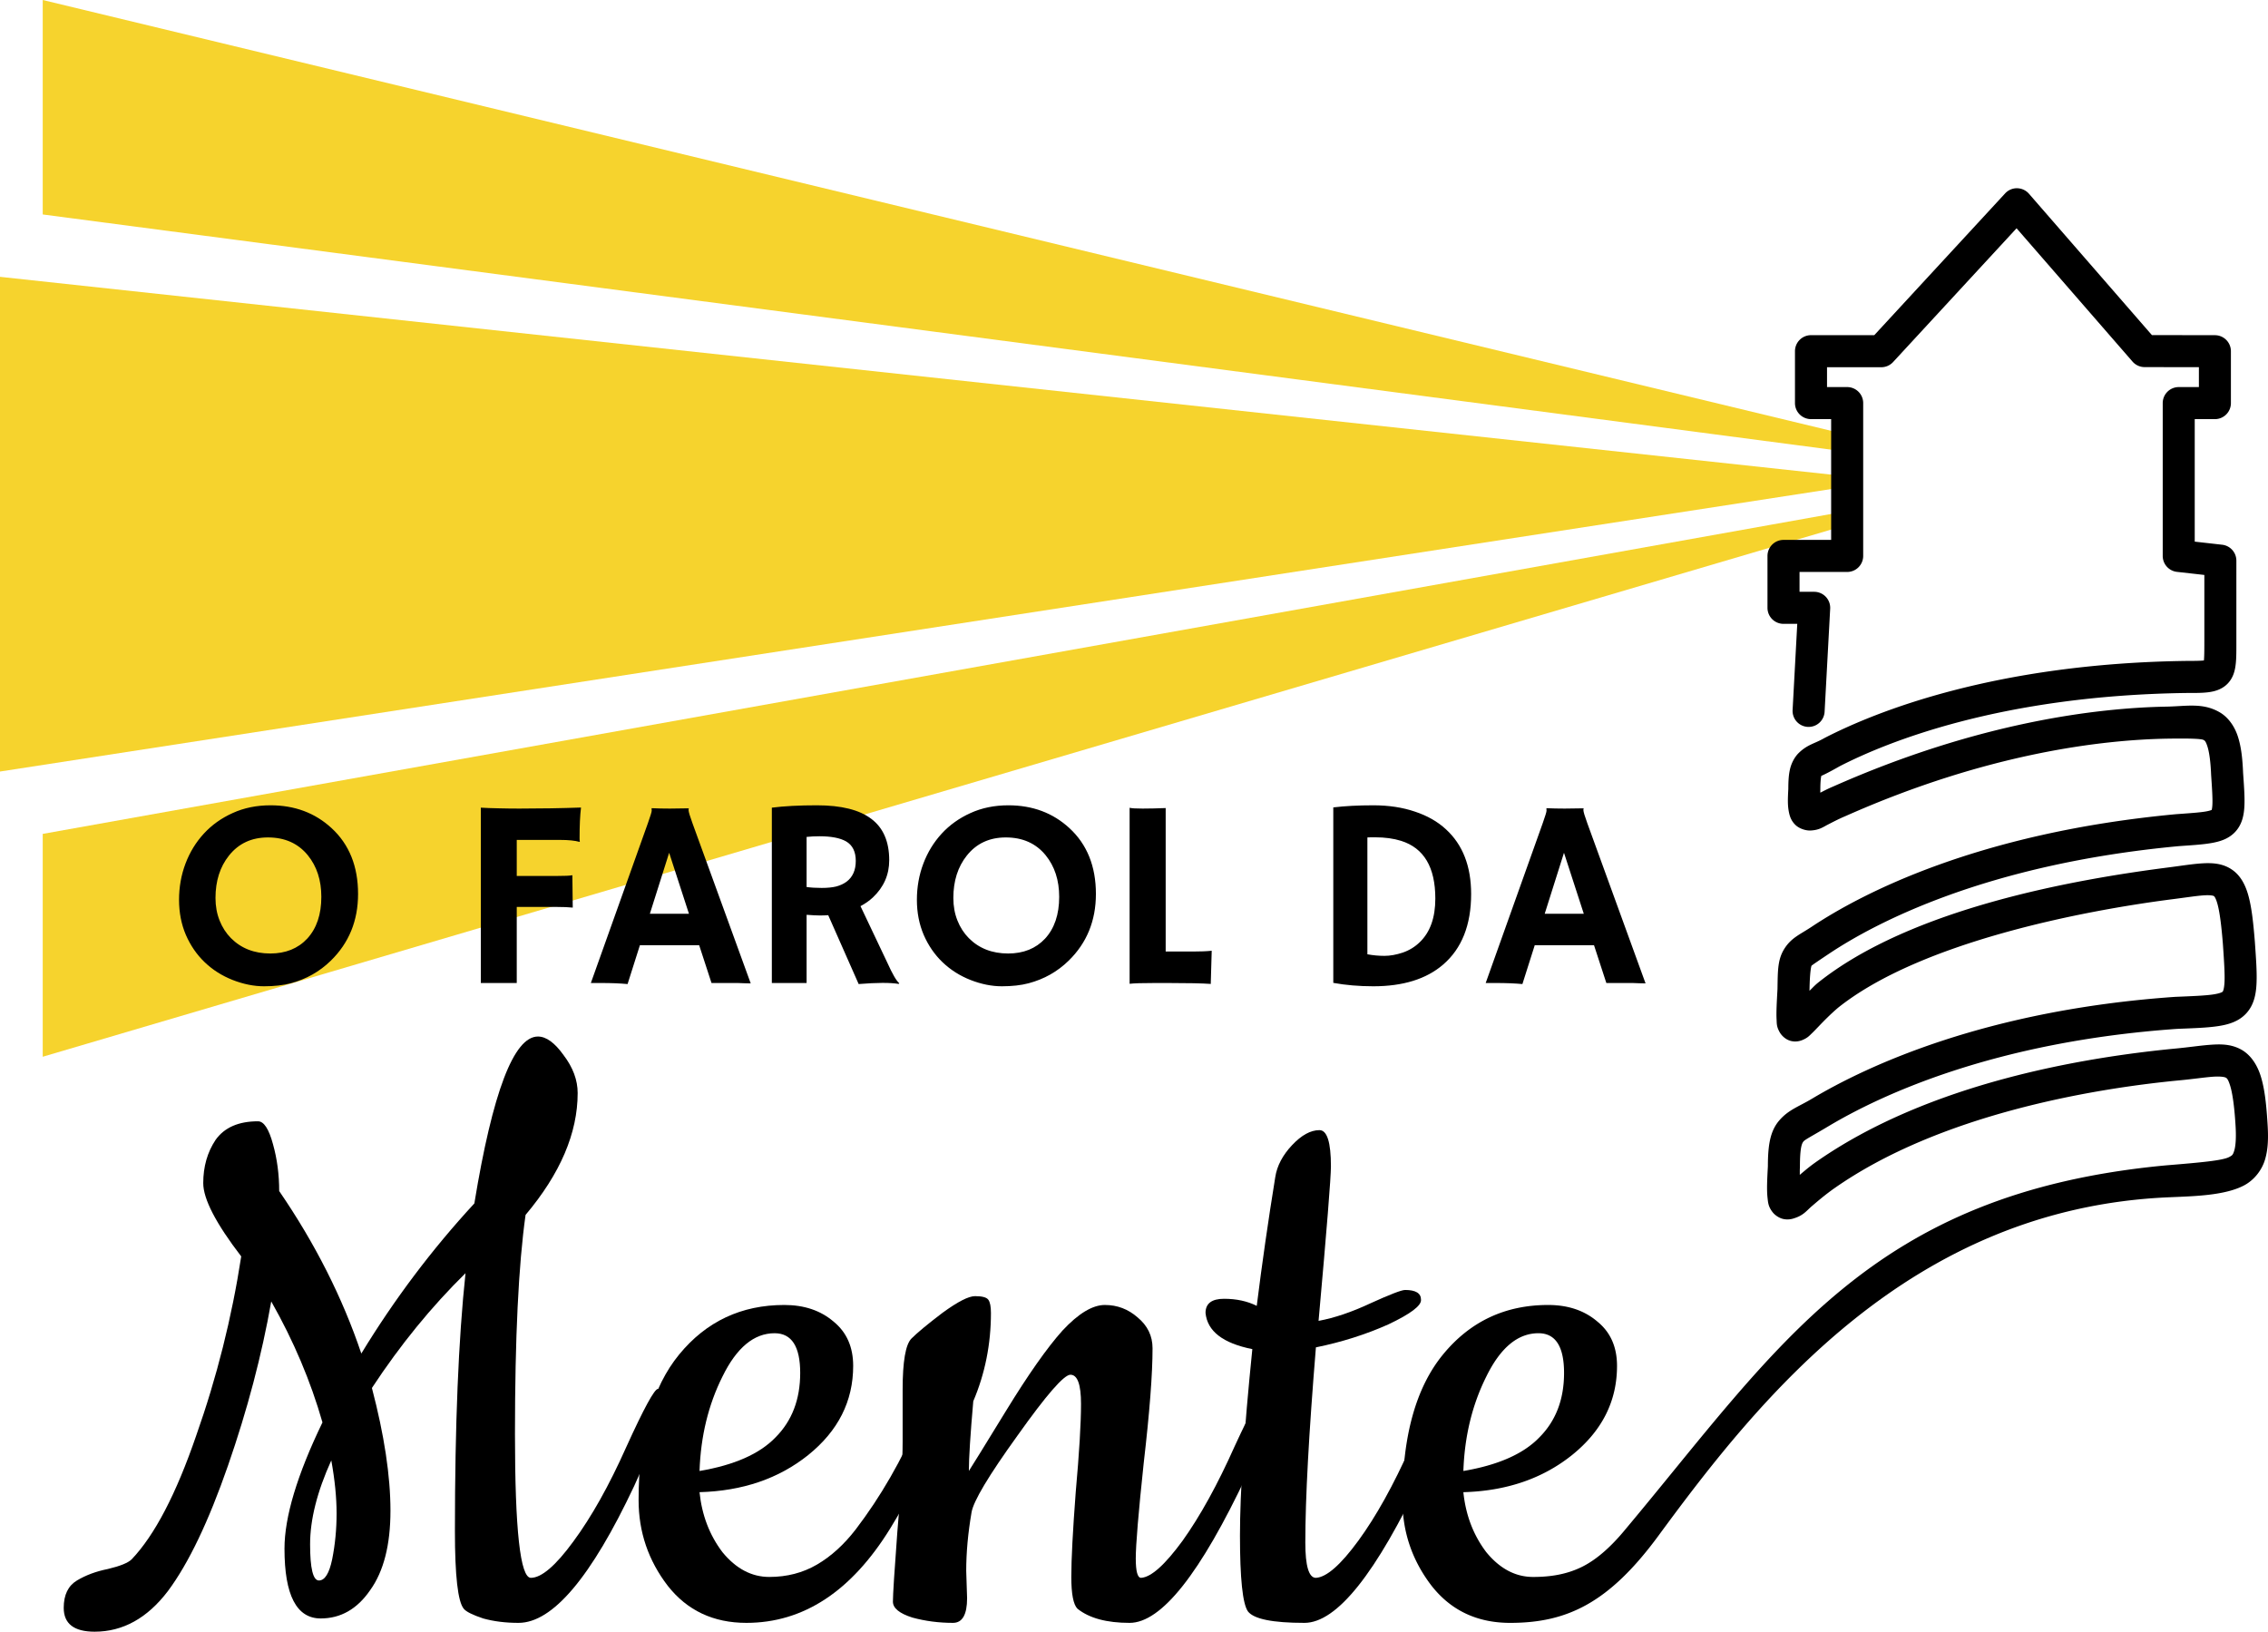 <svg width="1024.001" height="736.734" xmlns="http://www.w3.org/2000/svg"><path d="M232.508 647.424q0 64.988 7.177 64.988t19.138-16.346q12.36-16.745 23.922-42.661 11.962-26.316 14.354-26.316 2.79 0 2.79 3.19 0 11.164-13.555 40.668-29.106 61.8-52.23 61.8-8.772 0-15.949-1.994-7.176-2.393-8.771-4.385-3.988-4.785-3.988-35.087 0-71.767 4.785-116.422-23.124 22.726-42.263 51.832 8.373 31.897 8.373 55.42 0 23.125-9.17 35.884-8.772 12.758-22.328 12.758-16.347 0-16.347-31.497 0-21.531 17.145-57.015-7.975-27.91-23.125-54.624-6.38 36.283-19.537 74.16-13.157 37.877-27.112 56.616-13.954 18.34-33.092 18.34-13.955 0-13.955-10.765 0-8.771 5.98-12.36 5.981-3.587 13.955-5.183 8.373-1.993 10.765-4.385 15.55-16.347 29.106-55.82 13.955-39.471 20.334-80.936-17.145-22.328-17.145-33.093 0-11.164 5.583-19.537 5.98-8.373 19.137-8.373 3.988 0 6.779 10.367 2.79 9.968 2.79 21.132 24.321 35.485 37.08 73.36 22.327-36.68 51.035-67.778 12.36-75.356 28.706-75.356 5.581 0 11.562 8.373 6.38 8.373 6.38 17.144 0 27.112-23.524 55.022-4.785 33.89-4.785 98.879zm-82.93 11.961q-9.57 21.132-9.57 37.877 0 16.346 3.988 16.346 3.987 0 5.981-9.568 1.993-9.967 1.993-20.733 0-10.765-2.392-23.922z" style="font-size:413.323px;font-family:Cookie;-inkscape-font-specification:Cookie;stroke-width:99.677"/><path d="M336.97 732.747q-22.328 0-35.486-16.746-13.157-17.145-13.157-38.674 0-43.459 18.34-65.787 18.34-22.327 47.447-22.327 13.555 0 22.327 7.575 8.771 7.177 8.771 19.935 0 23.922-20.334 40.27-19.935 15.947-49.04 16.745 1.595 15.55 10.366 27.112 9.17 11.164 21.131 11.164 11.962 0 21.53-5.582 9.569-5.582 17.544-15.948 16.745-21.929 28.706-49.839 3.19-7.175 4.785-10.365 1.993-3.19 3.987-3.19 2.392 0 2.392 3.19 0 19.935-24.321 59.805-26.315 42.662-64.989 42.662zm-21.132-68.578q23.524-3.987 34.288-15.15 11.164-11.164 11.164-29.106t-11.563-17.942q-13.954 0-23.523 19.537-9.57 19.137-10.366 42.661z" style="font-size:413.323px;font-family:Cookie;-inkscape-font-specification:Cookie;stroke-width:99.677"/><path d="m436.246 709.223.399 12.36q0 11.164-6.38 11.164-9.569 0-18.34-2.393-8.771-2.79-8.771-7.177 0-4.784 1.994-31.497 2.39-27.112 2.39-40.668V627.49q0-19.139 3.989-23.126 3.987-3.987 13.954-11.562 10.366-7.576 14.752-7.576 4.785 0 5.98 1.595 1.197 1.595 1.197 5.981 0 21.131-7.975 39.87-1.992 22.727-1.992 31.498 1.594-2.392 16.745-27.112 15.151-24.72 25.517-36.282 10.765-11.562 19.137-11.562 8.373 0 14.753 5.581 6.778 5.582 6.778 13.955 0 17.544-3.987 51.832-3.588 33.89-3.588 43.06 0 8.771 2.392 8.771 6.778-.398 18.739-16.745 11.961-16.746 23.523-42.662 11.962-25.916 14.354-25.916 2.79 0 2.79 3.19 0 11.164-11.562 35.486-31.497 66.982-53.027 66.982-15.55 0-23.524-6.38-2.791-2.79-2.791-14.353 0-11.962 1.994-38.276 2.392-26.713 2.392-39.87 0-13.158-4.785-13.158-4.386 0-23.922 27.51-19.536 27.113-20.732 34.689-2.393 13.954-2.393 26.314z" style="font-size:413.323px;font-family:Cookie;-inkscape-font-specification:Cookie;stroke-width:99.677"/><path d="M642.377 665.765q-31.498 66.982-53.426 66.982-21.531 0-25.518-5.183-3.588-5.183-3.588-34.29 0-29.105 5.582-84.126-19.936-3.987-21.132-16.347 0-6.38 8.373-6.38t14.752 3.19q3.588-28.706 8.373-58.21 1.196-7.576 7.575-14.354 6.38-6.778 12.36-6.778 5.183 0 5.183 16.347 0 7.575-5.581 69.773 10.764-1.993 23.523-7.974 13.157-5.98 15.55-5.98 7.176 0 7.176 4.385.4 3.987-14.752 11.164-15.15 6.778-32.693 10.366-4.785 58.211-4.785 88.115 0 15.947 4.785 15.947 7.176-.398 19.137-16.745t23.524-42.262q11.961-26.316 14.353-26.316 2.79 0 2.79 3.19 0 11.164-11.561 35.486z" style="font-size:413.323px;font-family:Cookie;-inkscape-font-specification:Cookie;stroke-width:99.677"/><path style="fill:#f6d32d;stroke:none;stroke-width:6.831;stroke-opacity:1" d="M19.293 0v96.834l814.27 107.086.226 2.937-.226-10.7zM834.14 223.373l-.577 7.47-814.27 145.671v100.621l815.133-240.278Z"/><path style="fill:#f6d32d;fill-opacity:1;stroke:none;stroke-width:6.831;stroke-opacity:1" d="M0 124.992v223.365l834.063-128.668-.098-4.62z"/><path style="font-size:413.323px;font-family:Cookie;-inkscape-font-specification:Cookie;fill:#000;stroke-width:99.677" d="M910.744 84.991a7.236 7.236 0 0 0-5.425 2.327l-59.083 64.016h-28.572a7.236 7.236 0 0 0-7.235 7.235v23.432a7.235 7.235 0 0 0 7.235 7.235h9.097v54.54h-21.507a7.235 7.235 0 0 0-7.235 7.234v23.432a7.235 7.235 0 0 0 7.235 7.235h6.21l-2.1 38.83a7.234 7.234 0 1 0 14.446.782l2.516-46.455a7.236 7.236 0 0 0-7.225-7.625h-6.612v-8.963h21.506a7.236 7.236 0 0 0 7.235-7.234v-69.01a7.235 7.235 0 0 0-7.235-7.234H824.9v-8.962h24.504c2.02 0 3.947-.844 5.317-2.327l55.758-60.412 52.356 60.197a7.237 7.237 0 0 0 5.447 2.487l24.517.042v8.977h-9.096a7.236 7.236 0 0 0-7.235 7.235v69.009a7.235 7.235 0 0 0 6.422 7.19l8.362.941 4.01.454v30.312c0 3.89-.028 6.722-.195 8.251 0 .032 0 .015-.01.045-1.416.161-4.034.212-7.737.208h-.105c-86.363 1.128-140.304 22.903-163.288 34.72-.096.05-.192.102-.286.155-4.402 2.52-7.516 2.826-11.457 6.636-1.971 1.905-3.398 4.725-4.013 7.438-.616 2.713-.742 5.496-.744 9.076l.01-.387c-.245 4.523-.39 7.574.303 10.841.346 1.634.932 3.604 2.789 5.47 1.857 1.865 4.92 2.72 6.929 2.622 4.017-.196 5.672-1.57 7.966-2.741 2.294-1.17 4.818-2.509 7.902-3.802.048-.02.087-.039.133-.059 64.242-28.496 116.004-34.321 144.746-34.868 9.85-.153 15.678-.01 16.713.592.518.3.927.484 1.698 2.805.77 2.32 1.45 6.544 1.7 12.798 0 .072.01.142.01.213.422 6.062.694 10.483.582 13.15-.112 2.669-.533 2.922-.285 2.648.248-.274-.107.232-2.819.69-2.71.457-7.166.768-13.216 1.198-.058 0-.105.01-.158.013-89.738 8.372-142.186 36.028-164.308 50.723-.01 0-.01.01-.02.011-5.352 3.578-9.226 4.963-12.38 9.891-3.138 4.907-3.05 9.915-3.184 18.28-.343 6.339-.59 10.537-.405 13.859.097 1.682-.077 3.116 1.438 5.755.755 1.32 2.452 3.11 4.725 3.78 2.273.669 4.267.166 5.464-.326 2.395-.985 3.172-1.967 4.198-2.941 1.024-.974 2.02-2.028 3.161-3.22 2.263-2.362 5.077-5.262 8.706-8.386 37.101-29.659 110.414-43.816 150.8-49.013h.01c6.347-.808 11.248-1.584 14.501-1.783 3.256-.2 4.292.239 4.428.33.135.09.883.666 1.77 4.132.886 3.46 1.632 9.203 2.29 17.314.538 7.734.902 13.437.757 17.068-.145 3.64-.755 4.554-.836 4.644-.077.09-.913.776-4.47 1.292-3.557.516-9.183.748-16.803 1.055-.068 0-.141.01-.211.012-85.136 5.931-138.888 31.031-163.917 45.97-.01 0-.01 0-.019.01-5.985 3.6-10.541 4.919-14.754 9.785-4.212 4.866-5.166 11.35-5.173 20.942l.01-.386c-.361 6.662-.566 10.973-.135 14.677.215 1.852.306 3.758 2.294 6.267.994 1.255 2.75 2.522 4.603 2.98 1.852.458 3.484.206 4.653-.14 4.679-1.381 5.836-3.398 8.526-5.69 2.687-2.292 5.905-5.054 9.98-7.939h.01c47.404-33.26 116.27-44.98 155.667-48.762h.02c6.37-.6 11.483-1.376 15.122-1.645 3.643-.27 5.448.118 5.93.37.48.253 1.071.525 2.069 3.773.996 3.247 1.846 8.957 2.37 17.305v.048c.415 5.929.069 9.836-.54 11.81-.608 1.972-.848 2.175-2.342 2.959-2.985 1.568-12.802 2.462-28.387 3.736-.039 0-.087 0-.127.01-133.743 12.537-174.924 81.956-244.797 165.239-4.999 5.957-11.596 12.52-19.099 16.158-6.676 3.237-13.84 4.441-21.813 4.441-7.975 0-15.018-3.723-21.131-11.165-5.849-7.709-9.303-16.744-10.367-27.111 19.404-.532 35.75-6.115 49.04-16.746 13.556-10.899 20.334-24.322 20.334-40.27 0-8.505-2.923-15.15-8.771-19.935-5.848-5.05-13.289-7.574-22.327-7.574-19.403 0-35.218 7.44-47.445 22.326-12.228 14.885-18.342 36.815-18.342 65.788 0 14.353 4.387 27.243 13.159 38.673 8.771 11.164 20.599 16.746 35.484 16.746 25.783 0 44.68-9.028 67.08-39.528 45.964-62.593 113.882-147.672 230.395-152.636 11.411-.486 25.158-.779 33.843-5.339 4.352-2.286 7.922-6.58 9.442-11.508 1.519-4.925 1.617-10.319 1.147-17.067-.555-8.816-1.348-15.3-2.976-20.605-1.63-5.313-4.65-9.964-9.178-12.34-4.528-2.377-9.135-2.327-13.72-1.988-4.587.34-9.518 1.116-15.423 1.671h-.02c-40.555 3.893-111.219 15.252-162.637 51.341-.01 0-.019.01-.028.02-3.061 2.167-4.985 3.87-7.173 5.692.048-1.404-.039-1.525.057-3.251.01-.129.01-.256.01-.384.01-8.643.857-10.572 1.647-11.485.79-.913 4.435-2.743 11.25-6.841l.019-.01c23.335-13.927 74.74-38.172 157.415-43.944 7.505-.302 13.257-.478 18.156-1.189 4.934-.715 9.679-2.087 13.135-5.92 3.458-3.832 4.349-8.708 4.55-13.757.203-5.048-.242-10.93-.783-18.695 0-.028-.01-.055-.01-.083-.68-8.41-1.386-14.651-2.698-19.773s-3.513-9.726-7.715-12.55-8.89-3.037-13.384-2.762c-4.494.275-9.37 1.097-15.456 1.87h-.01c-41.346 5.321-115.772 18.21-158.12 52.157-.068.05-.127.102-.188.155-1.515 1.3-2.232 2.16-3.493 3.359.01-.115 0-.109.01-.224.01-.091.01-.183.01-.274.132-8.19.771-10.593.907-10.807.137-.213 2.308-1.699 8.234-5.661 20.334-13.503 70.306-40.203 157.586-48.352 5.93-.42 10.49-.682 14.48-1.355 4.02-.678 8.085-1.87 11.142-5.25 3.058-3.381 3.838-7.645 4.01-11.746.172-4.101-.183-8.702-.604-14.763l.01.213c-.278-6.941-.92-12.245-2.427-16.784-1.51-4.538-4.338-8.544-8.181-10.767-7.685-4.446-15.063-2.676-24.212-2.534h-.029c-30.355.577-84.08 6.737-150.241 36.068-2.457 1.033-4.034 1.886-5.802 2.781.02-.553-.038-.44 0-1.063.01-.128.01-.256.01-.384 0-3.113.202-5.071.387-5.886.058-.255.048-.233.048-.282-.077.11 2.986-1.28 8.499-4.435l-.285.156c21.235-10.919 72.845-32.024 156.861-33.121 3.758 0 6.705.028 9.556-.317 2.878-.35 6.281-1.237 8.873-3.956 2.592-2.72 3.308-6.018 3.618-8.9.31-2.884.279-5.91.279-9.8V253.14a7.235 7.235 0 0 0-6.425-7.188l-10.433-1.177-1.937-.219v-55.31h9.095a7.235 7.235 0 0 0 7.235-7.235v-23.432c0-3.99-3.23-7.227-7.221-7.234l-28.451-.05-55.498-63.808A7.236 7.236 0 0 0 910.73 85zm-216.136 516.98c7.708 0 11.562 5.98 11.562 17.941 0 11.961-3.723 21.665-11.165 29.107-7.177 7.443-18.606 12.492-34.288 15.15.532-15.682 3.987-29.903 10.366-42.66 6.38-13.026 14.222-19.539 23.525-19.539z"/><path d="M92.443 434.485q-5.389-5.152-8.528-12.376-3.079-7.224-3.079-15.81 0-8.646 2.902-16.344 2.901-7.697 8.29-13.56 5.388-5.862 13.027-9.296 7.638-3.494 17.113-3.494 16.343 0 27.534 10.303 11.962 11.014 11.962 29.726 0 18.12-12.317 30.14-7.579 7.402-18.06 10.185-5.152 1.362-12.08 1.362-6.869 0-14.152-2.843-7.224-2.842-12.612-7.993zm4.855-29.015q0 5.507 1.835 10.125 1.836 4.619 5.093 7.935 6.928 6.987 17.823 6.987 10.363 0 16.639-6.691 6.396-6.928 6.396-18.89 0-11.25-6.1-18.77-6.572-8.053-18-8.053-11.074 0-17.587 8.171-6.1 7.639-6.1 19.186zM258.598 409.792q-2.843-.296-7.343-.296h-17.942v34.344h-16.224v-79.169q1.598.118 3.67.178l4.382.118q4.5.118 9.356.118 14.567 0 27.83-.473-.65 5.21-.65 13.915 0 .948.117 1.421l-.117.178q-3.14-.888-8.764-.888h-19.6v16.284h17.29q6.514 0 7.816-.356zM283.35 444.314q-5.093-.474-11.903-.474h-4.678l25.758-72.182q1.718-4.855 1.718-5.625 0-.83-.058-1.007l.058-.118q3.849.177 8.171.177 3.553 0 8.526-.118l.058.118q-.118.237-.118.652 0 1.125 1.776 5.98l26.29 72.301q-1.183-.059-2.782-.059l-3.08-.118h-11.842l-5.566-17.054h-26.765zm27.711-31.739-8.941-27.534-8.705 27.534zM373.947 413.227q-1.776.118-3.79.118-2.014 0-5.98-.296v30.791h-15.693v-79.169q8.29-1.066 20.37-1.066 16.462 0 24.514 6.1 8.113 6.04 8.113 18.71 0 9.83-7.402 16.818-2.428 2.25-5.566 3.908l12.08 25.462q3.553 7.875 5.448 9.356l-.296.296q-5.744-.948-18.061.059zm-3.968-35.647q-3.02 0-5.802.296v22.62q2.9.414 6.81.414 3.907 0 6.572-.651 2.664-.71 4.619-2.132 4.204-3.138 4.204-9.415 0-6.277-4.383-8.823-4.085-2.31-12.02-2.31zM425.581 434.485q-5.388-5.152-8.526-12.376-3.08-7.224-3.08-15.81 0-8.646 2.902-16.344 2.901-7.697 8.29-13.56 5.388-5.862 13.027-9.296 7.639-3.494 17.113-3.494 16.343 0 27.535 10.303 11.96 11.014 11.96 29.726 0 18.12-12.316 30.14-7.58 7.402-18.06 10.185-5.152 1.362-12.08 1.362-6.869 0-14.152-2.843-7.224-2.842-12.613-7.993zm4.856-29.015q0 5.507 1.836 10.125 1.836 4.619 5.092 7.935 6.928 6.987 17.824 6.987 10.362 0 16.639-6.691 6.395-6.928 6.395-18.89 0-11.25-6.099-18.77-6.573-8.053-18.001-8.053-11.073 0-17.587 8.171-6.099 7.639-6.099 19.186zM521.568 443.84q-8.705 0-11.547.356V364.73q1.421.355 5.863.355 4.5 0 10.42-.236v64.78h12.258q5.33 0 8.527-.355-.414 13.856-.414 14.389v.592q-5.804-.415-19.482-.415zM620.04 445.32q-9.592 0-18.06-1.539v-79.228q7.817-.948 18.12-.948 10.363 0 18.712 2.842 8.408 2.783 14.034 7.994 11.37 10.422 11.37 29.193 0 21.021-12.673 31.916-11.37 9.77-31.502 9.77zm-2.664-14.448q3.85.711 7.698.711 3.85 0 8.29-1.48 4.441-1.54 7.698-4.737 6.987-6.75 6.987-19.66 0-21.198-15.454-26.054-5.093-1.599-11.784-1.599h-1.599q-.888 0-1.836.06zM687.367 444.314q-5.092-.474-11.901-.474h-4.679l25.759-72.182q1.717-4.855 1.717-5.625 0-.83-.058-1.007l.058-.118q3.849.177 8.171.177 3.553 0 8.528-.118l.057.118q-.118.237-.118.652 0 1.125 1.777 5.98l26.29 72.301q-1.184-.059-2.782-.059l-3.08-.118H725.265l-5.566-17.054h-26.766Zm27.713-31.739-8.942-27.534-8.704 27.534z" style="font-size:125.717px;font-family:'Hammersmith One';-inkscape-font-specification:'Hammersmith One';stroke:none;stroke-width:4.145"/></svg>